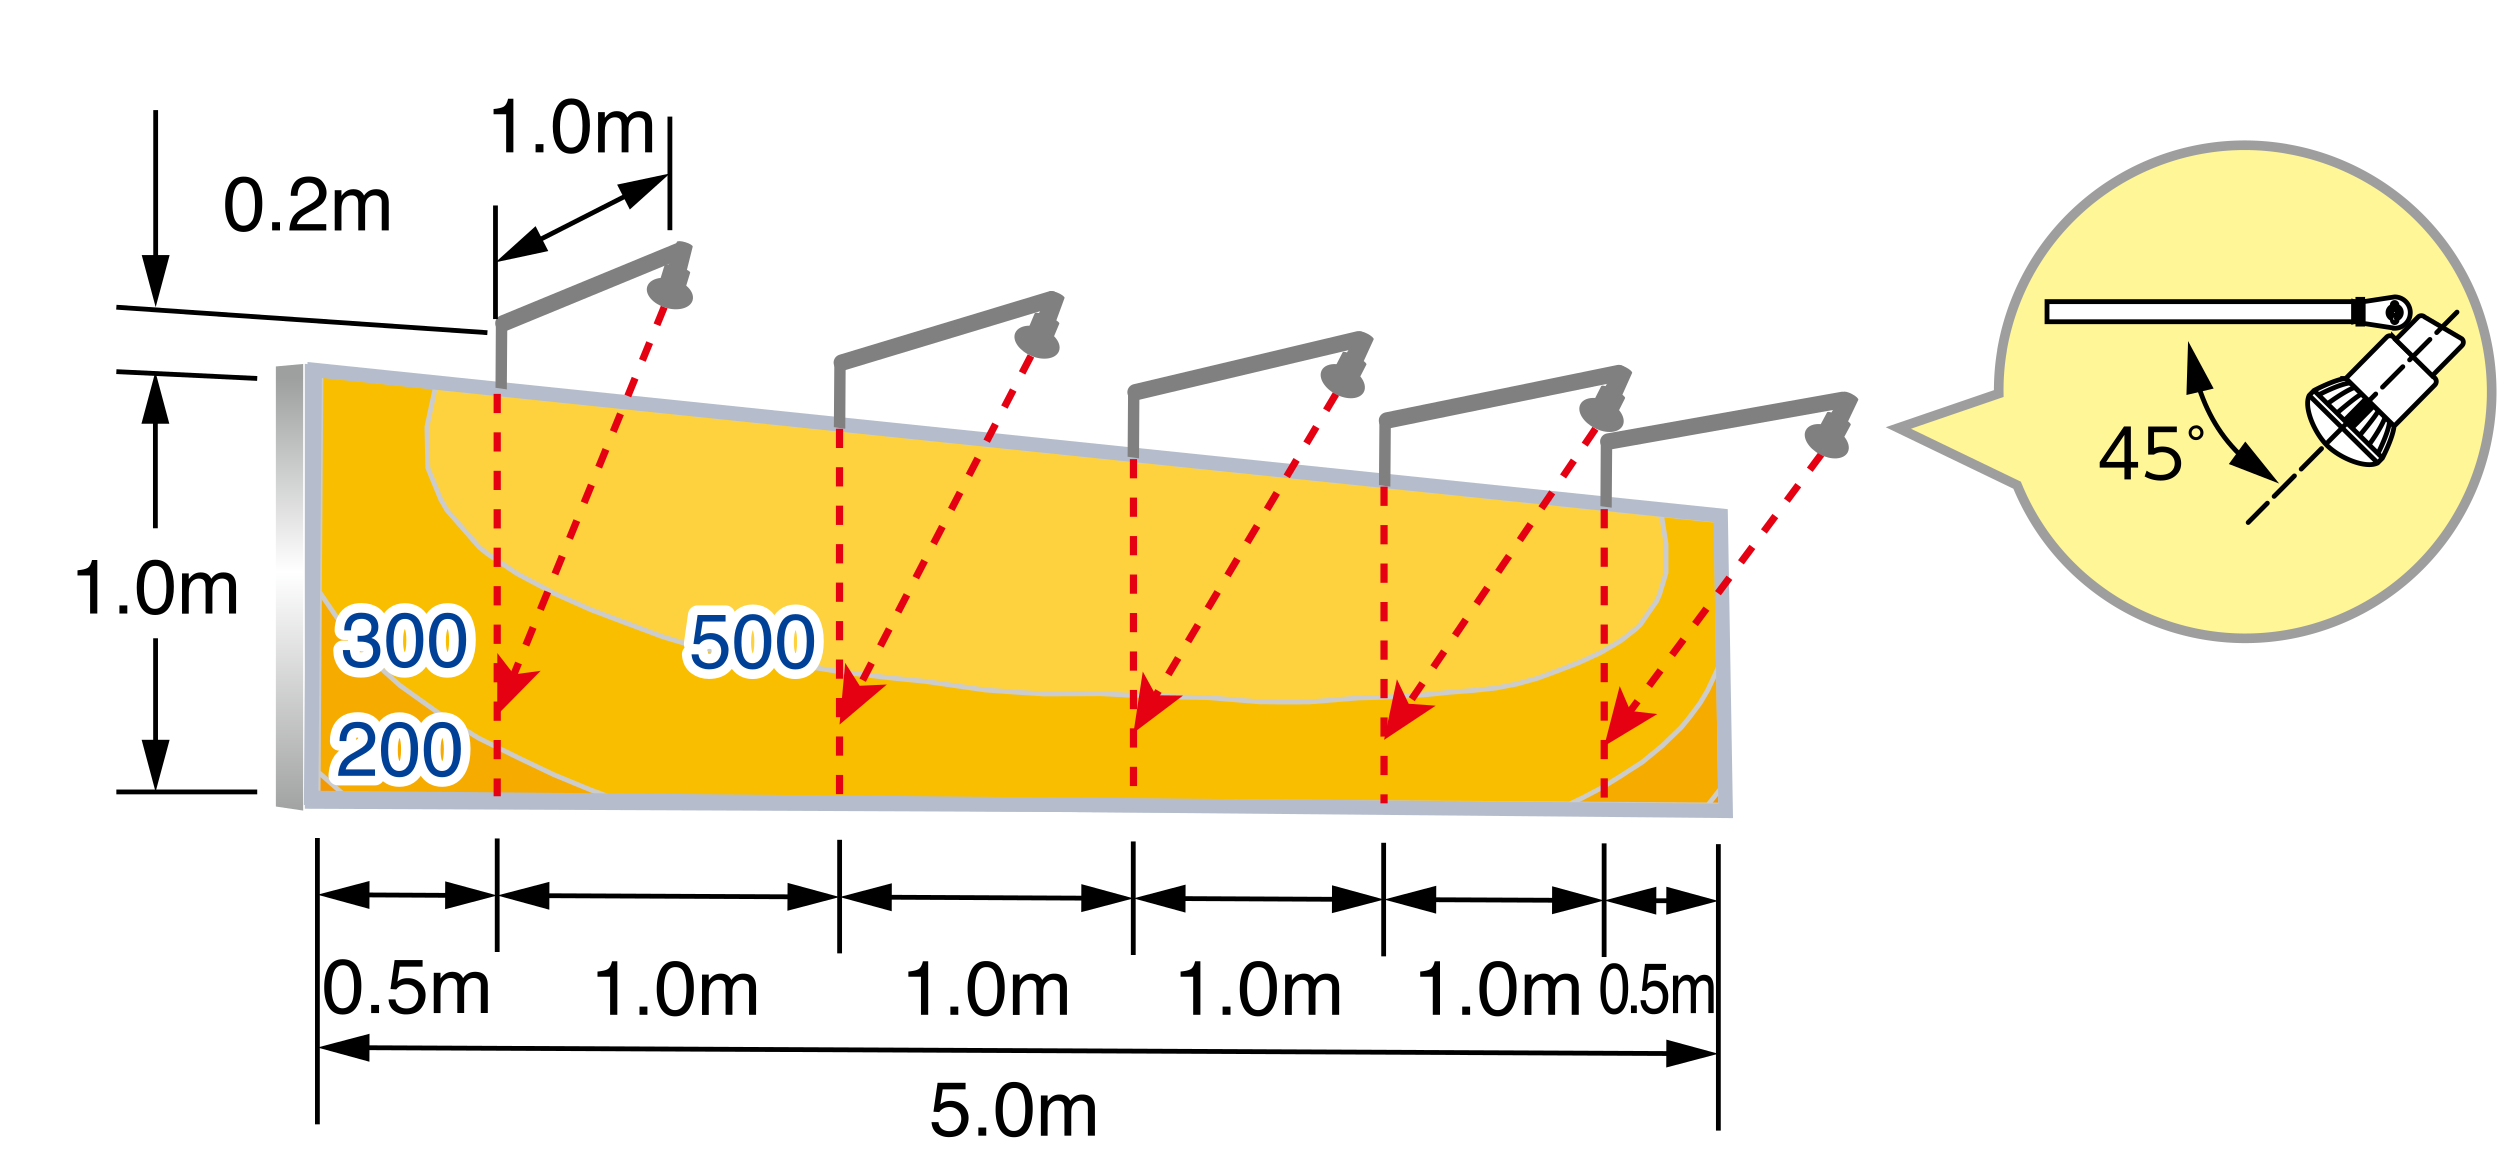 <svg xmlns="http://www.w3.org/2000/svg" id="a" viewBox="0 0 260 120"><defs><linearGradient id="b" x1="-164.58" x2="-164.13" y1="508.65" y2="508.65" gradientTransform="matrix(0 -102.37 -102.37 0 52099.12 -16763.1)" gradientUnits="userSpaceOnUse"><stop offset="0" stop-color="#9e9f9f"/><stop offset=".56" stop-color="#fff"/><stop offset="1" stop-color="#9e9f9f"/></linearGradient><style>.h{stroke-miterlimit:10}.h,.j,.l{stroke-width:.5px}.m{fill:gray}.n{fill:#004097}.o{fill:gray}.h,.j,.p,.q{fill:none}.h,.j,.l{stroke:#000}.r{stroke:#fff;stroke-width:2px}.l,.r{fill:#fff}.r{stroke-linejoin:round}.q,.r{stroke-linecap:round}.p{stroke:#e50012;stroke-dasharray:2 2;stroke-width:.75px}.v{fill:#e50012}.q{stroke:gray;stroke-width:1.71px}</style></defs><path d="M0 0h260v120H0z" style="fill:#fff"/><path d="M16.19 11.45v16.07" class="h"/><path d="m14.74 26.53 1.45 5.42 1.45-5.42h-2.9z"/><path d="m12.1 38.65 14.65.71M12.1 31.95l38.59 2.65M12.1 82.36h14.65M33.01 87.15v29.78M51.71 87.2v11.81M178.71 87.79v29.79M37.44 108.96l136.84.61" class="h"/><path d="m38.42 110.42-5.41-1.48 5.42-1.43-.01 2.91zM173.29 111.02l5.42-1.43-5.41-1.47-.01 2.9z"/><path d="m171.26 93.67 3.02.01" class="h"/><path d="m172.25 95.12-5.42-1.47 5.43-1.43-.01 2.9zM173.29 95.13l5.42-1.43-5.41-1.48-.01 2.91z"/><path d="m122.31 93.45 17.2.08" class="h"/><path d="m123.29 94.91-5.41-1.48L123.3 92l-.01 2.91zM138.52 94.97l5.42-1.42-5.41-1.48-.01 2.9z"/><path d="m37.44 93.07 9.85.05" class="h"/><path d="m38.42 94.53-5.41-1.48 5.42-1.43-.01 2.91zM46.29 94.56l5.42-1.43-5.41-1.47-.01 2.9z"/><path d="m56.14 93.15 26.75.12" class="h"/><path d="m57.13 94.61-5.42-1.48 5.43-1.42-.01 2.9zM81.89 94.72l5.43-1.43-5.41-1.47-.02 2.9z"/><path d="m91.75 93.31 21.7.1" class="h"/><path d="m92.74 94.77-5.42-1.48 5.43-1.43-.01 2.91zM112.45 94.86l5.43-1.43-5.42-1.48-.01 2.91z"/><path d="m148.37 93.57 14.03.06" class="h"/><path d="m149.36 95.02-5.42-1.47 5.43-1.43-.01 2.9zM161.41 95.08l5.42-1.43-5.41-1.48-.01 2.91zM97.6 116.69c.05.4.23.68.56.83.17.08.36.12.58.12.42 0 .73-.13.93-.4s.3-.56.3-.88c0-.39-.12-.69-.36-.91s-.52-.32-.86-.32c-.24 0-.45.05-.62.14s-.32.22-.44.39l-.61-.04.43-3.01h2.91v.68h-2.38l-.24 1.55c.13-.1.25-.17.37-.22.21-.09.45-.13.72-.13.51 0 .95.17 1.3.5s.54.75.54 1.26-.16 1-.49 1.4-.85.61-1.56.61c-.46 0-.86-.13-1.21-.38s-.55-.65-.59-1.18h.73ZM101.75 117.26h.82v.85h-.82v-.85ZM107.02 113.42c.25.46.38 1.09.38 1.89s-.11 1.39-.34 1.89c-.33.71-.86 1.07-1.61 1.07-.67 0-1.17-.29-1.5-.88-.27-.49-.41-1.14-.41-1.96 0-.64.08-1.18.25-1.64.31-.85.86-1.27 1.67-1.27.72 0 1.25.3 1.57.89Zm-.71 3.72c.22-.32.32-.92.32-1.8 0-.64-.08-1.16-.23-1.57-.16-.41-.46-.62-.91-.62-.41 0-.72.19-.91.58s-.29.96-.29 1.72c0 .57.06 1.03.18 1.38.19.53.51.79.96.79.37 0 .66-.16.87-.48ZM108.25 113.93h.7v.59c.17-.21.32-.36.45-.45.23-.16.49-.24.79-.24.33 0 .6.08.8.25.11.09.22.23.31.41.16-.22.34-.39.55-.5s.45-.16.71-.16c.56 0 .95.2 1.15.61.11.22.16.51.16.88v2.79h-.73v-2.91c0-.28-.07-.47-.21-.57s-.31-.16-.51-.16c-.28 0-.51.09-.71.28s-.3.49-.3.93v2.43h-.71v-2.73c0-.28-.03-.49-.1-.62-.11-.2-.31-.29-.6-.29-.27 0-.51.1-.72.31s-.33.58-.33 1.12v2.22h-.7v-4.18ZM37.2 100.66c.25.46.38 1.09.38 1.89s-.11 1.39-.34 1.89c-.33.71-.86 1.07-1.61 1.07-.67 0-1.17-.29-1.5-.88-.27-.49-.41-1.14-.41-1.96 0-.64.08-1.18.25-1.64.31-.85.86-1.27 1.67-1.27.72 0 1.25.3 1.57.89Zm-.7 3.72c.22-.32.32-.92.32-1.8 0-.64-.08-1.16-.23-1.57-.16-.41-.46-.62-.91-.62-.41 0-.72.19-.91.58s-.29.96-.29 1.72c0 .57.06 1.03.18 1.38.19.53.51.79.96.79.37 0 .66-.16.87-.48ZM38.6 104.51h.82v.85h-.82v-.85ZM41.13 103.93c.05.4.23.68.56.83.17.08.36.12.58.12.42 0 .73-.13.93-.4s.3-.56.3-.88c0-.39-.12-.69-.36-.91s-.52-.32-.86-.32c-.24 0-.45.05-.62.14s-.32.22-.44.39l-.61-.04.43-3.01h2.91v.68h-2.38l-.24 1.55c.13-.1.25-.17.37-.22.21-.09.45-.13.72-.13.51 0 .95.17 1.3.5s.54.75.54 1.26-.16 1-.49 1.4-.85.61-1.56.61c-.46 0-.86-.13-1.21-.38s-.55-.65-.59-1.18h.73ZM45.11 101.17h.7v.59c.17-.21.32-.36.45-.45.23-.16.49-.24.79-.24.33 0 .6.08.8.25.11.09.22.23.31.41.16-.22.34-.39.55-.5s.45-.16.71-.16c.56 0 .95.2 1.15.61.11.22.16.51.16.88v2.79H50v-2.91c0-.28-.07-.47-.21-.57s-.31-.16-.51-.16c-.28 0-.51.09-.71.28s-.3.49-.3.93v2.43h-.71v-2.73c0-.28-.03-.49-.1-.62-.11-.2-.31-.29-.6-.29-.27 0-.51.1-.72.31s-.33.58-.33 1.12v2.22h-.7v-4.18ZM169.05 100.99c.19.43.28 1.02.28 1.76 0 .71-.08 1.29-.25 1.75-.25.66-.65 1-1.21 1-.5 0-.88-.27-1.12-.81-.21-.45-.31-1.06-.31-1.82 0-.59.06-1.1.18-1.52.23-.79.65-1.18 1.25-1.18.54 0 .94.28 1.18.83Zm-.53 3.46c.16-.3.24-.86.24-1.68 0-.59-.06-1.08-.18-1.46-.12-.38-.35-.57-.68-.57-.31 0-.54.18-.68.54s-.22.9-.22 1.6c0 .53.05.96.14 1.28.14.49.38.74.72.74.27 0 .49-.15.65-.45ZM169.62 104.57h.61v.79h-.61v-.79ZM171.16 104.03c.04.37.17.63.42.77.12.07.27.11.43.11.31 0 .54-.12.69-.37s.23-.52.23-.82c0-.36-.09-.64-.27-.84s-.39-.3-.64-.3c-.18 0-.34.04-.47.13s-.24.21-.33.36l-.46-.03.32-2.8h2.18v.63h-1.78l-.18 1.45c.1-.09.19-.16.28-.21.16-.08.34-.12.54-.12.38 0 .71.15.98.46s.4.7.4 1.17-.12.92-.37 1.3-.64.56-1.17.56c-.34 0-.64-.12-.91-.36-.26-.24-.41-.61-.44-1.1h.55ZM174.02 101.47h.52v.55c.12-.19.24-.33.34-.42.17-.15.37-.22.59-.22.25 0 .45.08.6.23.09.09.16.22.23.38.12-.21.25-.36.41-.46s.34-.15.53-.15c.42 0 .71.19.86.57.08.2.12.48.12.82v2.59h-.55v-2.7c0-.26-.05-.44-.16-.53-.1-.1-.23-.14-.38-.14-.21 0-.38.09-.53.26s-.22.46-.22.86v2.26h-.54v-2.54c0-.26-.03-.46-.08-.58-.08-.18-.23-.27-.45-.27-.2 0-.38.1-.54.29s-.25.54-.25 1.04v2.06h-.53v-3.89ZM62.14 101.58v-.54c.51-.05.86-.13 1.06-.25s.35-.39.45-.82h.55v5.57h-.75v-3.96h-1.32ZM66.51 104.69h.82v.85h-.82v-.85ZM71.78 100.85c.25.46.38 1.09.38 1.89s-.11 1.39-.34 1.89c-.33.71-.86 1.07-1.61 1.07-.67 0-1.17-.29-1.5-.88-.27-.49-.41-1.14-.41-1.96 0-.64.08-1.18.25-1.64.31-.85.86-1.27 1.67-1.27.72 0 1.25.3 1.57.89Zm-.71 3.72c.22-.32.32-.92.32-1.8 0-.64-.08-1.16-.23-1.57-.16-.41-.46-.62-.91-.62-.41 0-.72.19-.91.58s-.29.96-.29 1.72c0 .57.06 1.03.18 1.38.19.53.51.79.96.79.37 0 .66-.16.87-.48ZM73.01 101.36h.7v.59c.17-.21.32-.36.45-.45.23-.16.49-.24.79-.24.33 0 .6.08.8.25.11.09.22.23.31.41.16-.22.34-.39.55-.5s.45-.16.71-.16c.56 0 .95.2 1.15.61.11.22.16.51.16.88v2.79h-.73v-2.91c0-.28-.07-.47-.21-.57s-.31-.16-.51-.16c-.28 0-.51.09-.71.28s-.3.49-.3.93v2.43h-.71v-2.73c0-.28-.03-.49-.1-.62-.11-.2-.31-.29-.6-.29-.27 0-.51.1-.72.31s-.33.58-.33 1.12v2.22h-.7v-4.18ZM94.47 101.58v-.54c.51-.05.86-.13 1.06-.25s.35-.39.45-.82h.55v5.57h-.75v-3.96h-1.32ZM98.84 104.69h.82v.85h-.82v-.85ZM104.11 100.85c.25.46.38 1.09.38 1.89s-.11 1.39-.34 1.89c-.33.71-.86 1.07-1.61 1.07-.67 0-1.17-.29-1.5-.88-.27-.49-.41-1.14-.41-1.96 0-.64.08-1.18.25-1.64.31-.85.86-1.27 1.67-1.27.72 0 1.25.3 1.57.89Zm-.7 3.72c.22-.32.32-.92.32-1.8 0-.64-.08-1.16-.23-1.57-.16-.41-.46-.62-.91-.62-.41 0-.72.19-.91.58s-.29.96-.29 1.72c0 .57.06 1.03.18 1.38.19.53.51.79.96.79.37 0 .66-.16.87-.48ZM105.34 101.36h.7v.59c.17-.21.32-.36.45-.45.23-.16.49-.24.79-.24.33 0 .6.08.8.25.11.09.22.23.31.41.16-.22.34-.39.55-.5s.45-.16.71-.16c.56 0 .95.2 1.15.61.11.22.16.51.16.88v2.79h-.73v-2.91c0-.28-.07-.47-.21-.57s-.31-.16-.51-.16c-.28 0-.51.09-.71.28s-.3.49-.3.93v2.43h-.71v-2.73c0-.28-.03-.49-.1-.62-.11-.2-.31-.29-.6-.29-.27 0-.51.1-.72.31s-.33.58-.33 1.12v2.22h-.7v-4.18ZM122.78 101.58v-.54c.51-.05.86-.13 1.06-.25s.35-.39.45-.82h.55v5.57h-.75v-3.96h-1.32ZM127.15 104.69h.82v.85h-.82v-.85ZM132.42 100.85c.25.46.38 1.09.38 1.89s-.11 1.39-.34 1.89c-.33.71-.86 1.07-1.61 1.07-.67 0-1.17-.29-1.5-.88-.27-.49-.41-1.14-.41-1.96 0-.64.08-1.18.25-1.64.31-.85.86-1.27 1.67-1.27.72 0 1.25.3 1.57.89Zm-.7 3.72c.22-.32.32-.92.32-1.8 0-.64-.08-1.16-.23-1.57s-.46-.62-.91-.62c-.41 0-.72.19-.91.58s-.29.96-.29 1.72c0 .57.06 1.03.18 1.38.19.53.51.79.96.79.37 0 .66-.16.87-.48ZM133.65 101.36h.7v.59c.17-.21.32-.36.45-.45.23-.16.5-.24.79-.24.33 0 .6.08.8.25.12.09.22.23.31.41.16-.22.34-.39.55-.5s.45-.16.71-.16c.56 0 .95.2 1.15.61.11.22.16.51.16.88v2.79h-.73v-2.91c0-.28-.07-.47-.21-.57a.86.86 0 0 0-.51-.16c-.28 0-.51.09-.71.28s-.3.49-.3.93v2.43h-.71v-2.73c0-.28-.03-.49-.1-.62-.11-.2-.31-.29-.6-.29-.27 0-.51.1-.72.31-.22.21-.33.58-.33 1.12v2.22h-.7v-4.18ZM147.7 101.58v-.54c.51-.05.86-.13 1.06-.25.2-.12.35-.39.45-.82h.55v5.57h-.75v-3.96h-1.32ZM152.07 104.69h.82v.85h-.82v-.85ZM157.34 100.85c.25.46.38 1.09.38 1.89s-.11 1.39-.34 1.89c-.33.71-.86 1.07-1.61 1.07-.67 0-1.17-.29-1.5-.88-.27-.49-.41-1.14-.41-1.96 0-.64.08-1.18.25-1.64.31-.85.86-1.27 1.67-1.27.72 0 1.25.3 1.57.89Zm-.7 3.72c.22-.32.32-.92.32-1.8 0-.64-.08-1.16-.23-1.57s-.46-.62-.91-.62c-.41 0-.72.19-.91.58-.19.39-.29.96-.29 1.72 0 .57.06 1.03.18 1.38.19.53.51.79.96.79.37 0 .66-.16.87-.48ZM158.57 101.36h.7v.59c.17-.21.32-.36.45-.45.23-.16.5-.24.79-.24.33 0 .6.08.8.25.12.09.22.23.31.41.16-.22.34-.39.55-.5s.45-.16.71-.16c.56 0 .95.2 1.15.61.11.22.16.51.16.88v2.79h-.73v-2.91c0-.28-.07-.47-.21-.57a.86.86 0 0 0-.51-.16c-.28 0-.51.09-.71.28s-.3.49-.3.93v2.43h-.71v-2.73c0-.28-.03-.49-.1-.62-.11-.2-.31-.29-.6-.29-.27 0-.51.1-.72.31-.22.21-.33.58-.33 1.12v2.22h-.7v-4.18ZM26.9 19.27c.25.46.38 1.09.38 1.89s-.11 1.39-.34 1.89c-.33.71-.86 1.07-1.61 1.07-.67 0-1.17-.29-1.5-.88-.27-.49-.41-1.14-.41-1.96 0-.64.08-1.18.25-1.64.31-.85.86-1.27 1.67-1.27.72 0 1.25.3 1.57.89Zm-.7 3.72c.22-.32.32-.92.32-1.8 0-.64-.08-1.16-.23-1.57-.16-.41-.46-.62-.91-.62-.41 0-.72.19-.91.58s-.29.96-.29 1.72c0 .57.06 1.03.18 1.38.19.53.51.79.96.79.37 0 .66-.16.87-.48ZM28.3 23.11h.82v.85h-.82v-.85ZM30.39 22.71c.17-.36.51-.68 1.01-.97l.75-.43c.34-.2.57-.36.71-.5.21-.22.32-.46.32-.74 0-.33-.1-.58-.29-.78-.2-.19-.46-.29-.78-.29-.48 0-.81.18-1 .55-.1.2-.15.47-.16.81h-.71c0-.49.1-.88.27-1.19.3-.54.84-.81 1.61-.81.64 0 1.11.17 1.4.52s.44.73.44 1.16c0 .45-.16.83-.47 1.15-.18.18-.51.41-.98.67l-.54.3c-.26.14-.46.27-.6.4-.26.23-.42.48-.49.75h3.05v.66h-3.84c.03-.48.13-.9.3-1.26ZM34.81 19.78h.7v.59c.17-.21.32-.36.45-.45.23-.16.49-.24.79-.24.33 0 .6.08.8.25.11.09.22.23.31.41.16-.22.34-.39.55-.5s.45-.16.71-.16c.56 0 .95.2 1.15.61.11.22.16.51.16.88v2.79h-.73v-2.91c0-.28-.07-.47-.21-.57s-.31-.16-.51-.16c-.28 0-.51.09-.71.28s-.3.49-.3.93v2.43h-.71v-2.73c0-.28-.03-.49-.1-.62-.11-.2-.31-.29-.6-.29-.27 0-.51.1-.72.31s-.33.58-.33 1.12v2.22h-.7v-4.18Z"/><path d="M16.18 66.38v11.56" class="h"/><path d="m14.73 76.94 1.45 5.42 1.46-5.42h-2.91z"/><path d="M16.16 43.08v11.86" class="h"/><path d="m14.71 44.07 1.45-5.42 1.45 5.42h-2.9zM8.06 59.85v-.54c.51-.05.86-.13 1.06-.25s.35-.39.45-.82h.55v5.57h-.75v-3.96H8.05ZM12.42 62.96h.82v.85h-.82v-.85ZM17.7 59.11c.25.46.38 1.09.38 1.89s-.11 1.39-.34 1.89c-.33.71-.86 1.07-1.61 1.07-.67 0-1.17-.29-1.5-.88-.27-.49-.41-1.14-.41-1.96 0-.64.08-1.18.25-1.64.31-.85.86-1.27 1.67-1.27.72 0 1.25.3 1.57.89Zm-.71 3.73c.22-.32.32-.92.32-1.8 0-.64-.08-1.16-.23-1.57-.16-.41-.46-.62-.91-.62-.41 0-.72.19-.91.58s-.29.96-.29 1.72c0 .57.06 1.03.18 1.38.19.53.51.79.96.79.37 0 .66-.16.87-.48ZM18.93 59.63h.7v.59c.17-.21.32-.36.45-.45.23-.16.49-.24.79-.24.33 0 .6.08.8.25.11.09.22.23.31.41.16-.22.34-.39.55-.5s.45-.16.71-.16c.56 0 .95.2 1.15.61.11.22.16.51.16.88v2.79h-.73V60.9c0-.28-.07-.47-.21-.57s-.31-.16-.51-.16c-.28 0-.51.09-.71.28s-.3.49-.3.93v2.43h-.71v-2.73c0-.28-.03-.49-.1-.62-.11-.2-.31-.29-.6-.29-.27 0-.51.1-.72.31s-.33.58-.33 1.12v2.22h-.7v-4.18Z"/><path d="M87.32 87.34v11.81M117.86 87.51v11.81M143.9 87.65v11.81M166.83 87.71v11.82" class="h"/><path d="M31.71 37.84 179.46 53.1l.52 31.66-148.28-.65V37.83Z" style="fill:#b5bdcc"/><path d="M28.69 83.88V38.11l2.84-.26V84.3l-2.84-.42z" style="fill:url(#b)"/><path d="m33.38 39-.3 43.77 145.87.95-.45-29.6L33.38 39z" style="fill:#f39800;stroke:#ccc;stroke-width:.5px;stroke-miterlimit:10"/><path d="m33.38 39-.28 41.29 2.82 2.5 141.71.92 1.29-1.66-.42-27.93L33.38 39z" style="fill:#f6ab00;stroke:#ccc;stroke-width:.5px;stroke-miterlimit:10"/><path d="m33.38 39-.16 22.55 2.54 3.75 1.69 2.07 2.52 2.46 1.65 1.48 4.12 2.94.06.05 3.96 2.46 3.93 1.94.03.02 3.88 1.85 3.82 1.58 2.19.82 99.65.64 1.24-.59 2.14-1.13 2.09-1.29.02-.02 2.05-1.32 2-1.64.04-.03 1.99-1.92.8-.97 1.18-1.58.79-1.33 1.12-2.41-.22-15.26L33.38 39z" style="fill:#fabe00;stroke:#ccc;stroke-width:.5px;stroke-miterlimit:10"/><path d="m44.49 48.65 1.36 3.31.64 1.11 3.35 3.83.83.68 3.12 2.09 3.88 2.06 1.13.5 2.67 1.19 3.76 1.42 3.68 1.38 2.37.71 1.24.38 3.56.83 3.51.57 3.43.47 3.38.53 3.31.45 3.27.38 3.22.32 6.27.9 3.06.22 3.02.19 2.96-.01 2.91-.02 2.86.15 2.82.08 2.79.13 2.74.05 2.7.22 2.65.22 2.63.02 2.57-.01 5.04-.41 2.46-.07 2.44-.13 2.39-.16 2.35-.24 2.33-.18 2.3-.24 2.25-.43.78-.22 1.44-.4 2.2-.82 2.14-.83 1.52-.7.63-.29 2.09-1.23 1.63-1.28.43-.42 1.7-2.45.31-.73.66-2.21v-2.99l-.48-3.05-127.5-13.28-.89 4.15.09 4.26z" style="stroke:#ccc;stroke-width:.5px;stroke-miterlimit:10;fill:#fdd23e"/><path d="m32.73 38.48 146.22 15.15.52 30.7-147.11-1.35.37-44.49Z" style="fill:none;stroke:#b5bdcc;stroke-width:1.5px;stroke-miterlimit:10"/><path d="M51.71 40.96v41.85M87.31 44.59v38.44M117.88 47.75v35.28M143.94 50.61v32.94M166.84 52.95v30.6M69.08 31.93 53.32 70.44" class="p"/><path d="m51.71 74.36.01-6.45 1.72 2.23 2.79-.38-4.52 4.6z" class="v"/><path d="M107.22 37.01 89.27 71.6" class="p"/><path d="m87.31 75.36.59-6.42 1.51 2.38 2.82-.13-4.92 4.17z" class="v"/><path d="m138.95 40.96-18.9 31.62" class="p"/><path d="m117.88 76.22.97-6.38 1.36 2.47 2.82.03-5.15 3.88z" class="v"/><path d="m165.93 44.59-19.61 28.86" class="p"/><path d="m143.94 76.95 1.34-6.31 1.22 2.55 2.81.2-5.37 3.56z" class="v"/><path d="m189.41 47.25-20.04 26.94" class="p"/><path d="m166.84 77.59 1.61-6.24 1.11 2.59 2.8.32-5.52 3.33z" class="v"/><path d="m52.76 33.56-.05 6.94-.59-.09-.59-.08.04-6.95 1.19.18z" class="o"/><path d="m52.36 33.62 18.34-7.56" class="q"/><path d="m71.37 29.7.41-1.34c.02-.07-.11-.18-.34-.3l.6-2.4c.04-.12-.3-.33-.76-.47-.45-.14-.85-.15-.89-.03l-.83 2.33c-.25-.02-.42 0-.44.07l-.41 1.34c-.7.08-1.25.4-1.4.91-.25.82.61 1.8 1.91 2.19 1.3.4 2.56.06 2.81-.76.15-.51-.12-1.08-.66-1.53" class="m"/><path d="m87.95 37.65-.04 6.94-.6-.08-.59-.09.05-6.95 1.18.18z" class="o"/><path d="m87.55 37.71 21.79-6.59" class="q"/><path d="m109.63 34.95.54-1.29c.03-.07-.09-.19-.31-.34l.85-2.32c.05-.12-.26-.36-.7-.55-.44-.18-.83-.24-.88-.12l-1.07 2.23c-.25-.05-.42-.05-.45.02l-.54 1.29c-.71 0-1.28.27-1.49.76-.33.79.42 1.85 1.67 2.38 1.25.53 2.54.32 2.87-.46.21-.49 0-1.08-.5-1.59" class="m"/><path d="m118.5 40.73-.04 6.94-.59-.09-.6-.08.05-6.95 1.18.18z" class="o"/><path d="m118.1 40.79 23.18-5.5" class="q"/><path d="m141.47 39.15.64-1.24c.03-.06-.08-.2-.28-.36l1.03-2.25c.06-.11-.23-.38-.66-.6-.42-.22-.81-.3-.87-.19l-1.24 2.14c-.25-.07-.41-.08-.45-.02l-.64 1.24c-.7-.05-1.3.17-1.54.64-.39.76.27 1.88 1.48 2.5 1.21.63 2.5.52 2.9-.24.24-.47.08-1.08-.37-1.63" class="m"/><path d="m144.65 43.68-.05 6.93-.59-.08-.6-.08.05-6.95 1.19.18z" class="o"/><path d="m144.25 43.73 24.1-4.93" class="q"/><path d="m168.38 42.66.63-1.25c.03-.06-.08-.2-.28-.36l1.01-2.26c.06-.11-.24-.38-.66-.6-.42-.21-.81-.3-.87-.18l-1.23 2.15c-.25-.07-.41-.08-.45-.01l-.63 1.24c-.7-.05-1.3.18-1.54.65-.39.76.28 1.87 1.5 2.49 1.21.62 2.51.5 2.9-.26.24-.47.07-1.08-.38-1.62" class="m"/><path d="m167.67 45.87-.05 6.93-.59-.08-.59-.08.04-6.95 1.19.18z" class="o"/><path d="m167.27 45.92 24.37-4.33" class="q"/><path d="m191.82 45.41.66-1.23c.03-.06-.08-.2-.28-.36l1.06-2.23c.06-.11-.23-.39-.65-.61-.42-.22-.81-.31-.87-.2l-1.27 2.12c-.24-.07-.41-.09-.45-.02l-.66 1.23c-.7-.06-1.3.15-1.55.62-.4.75.25 1.88 1.45 2.52 1.2.64 2.5.55 2.9-.2.25-.47.09-1.08-.35-1.63" class="m"/><path d="M72.64 68.04c.05.4.23.68.56.83.17.08.36.12.58.12.42 0 .73-.13.93-.4s.3-.56.3-.88c0-.39-.12-.69-.36-.91s-.52-.32-.86-.32c-.24 0-.45.05-.62.14s-.32.22-.44.39l-.61-.04.43-3.01h2.91v.68h-2.38l-.24 1.55c.13-.1.25-.17.37-.22.21-.09.45-.13.72-.13.51 0 .95.17 1.3.5s.54.75.54 1.26-.16 1-.49 1.4-.85.61-1.56.61c-.46 0-.86-.13-1.21-.38s-.55-.65-.59-1.18h.73ZM79.84 64.77c.25.46.38 1.09.38 1.89s-.11 1.39-.34 1.89c-.33.71-.86 1.07-1.61 1.07-.67 0-1.17-.29-1.5-.88-.27-.49-.41-1.14-.41-1.96 0-.64.08-1.18.25-1.64.31-.85.86-1.27 1.67-1.27.72 0 1.25.3 1.57.89Zm-.71 3.72c.22-.32.32-.92.32-1.8 0-.64-.08-1.16-.23-1.57-.16-.41-.46-.62-.91-.62-.41 0-.72.19-.91.58s-.29.96-.29 1.72c0 .57.06 1.03.18 1.38.19.53.51.79.96.79.37 0 .66-.16.87-.48ZM84.29 64.77c.25.46.38 1.09.38 1.89s-.11 1.39-.34 1.89c-.33.71-.86 1.07-1.61 1.07-.67 0-1.17-.29-1.5-.88-.27-.49-.41-1.14-.41-1.96 0-.64.08-1.18.25-1.64.31-.85.86-1.27 1.67-1.27.72 0 1.25.3 1.57.89Zm-.71 3.72c.22-.32.32-.92.32-1.8 0-.64-.08-1.16-.23-1.57-.16-.41-.46-.62-.91-.62-.41 0-.72.19-.91.58s-.29.96-.29 1.72c0 .57.06 1.03.18 1.38.19.53.51.79.96.79.37 0 .66-.16.87-.48ZM36.11 68.94c-.3-.36-.45-.81-.45-1.33h.73c.03.36.1.62.2.79.18.29.51.44.99.44.37 0 .67-.1.89-.3s.34-.45.34-.77c0-.39-.12-.66-.35-.81s-.56-.23-.98-.23H37.19v-.62c.07 0 .13.01.18.02s.1 0 .16 0c.26 0 .48-.04.65-.12.3-.15.45-.41.45-.78 0-.28-.1-.49-.3-.64s-.43-.23-.69-.23c-.47 0-.79.16-.97.47-.1.17-.15.42-.17.73h-.7c0-.42.08-.77.25-1.06.29-.52.79-.78 1.51-.78.57 0 1.01.13 1.32.38s.47.62.47 1.1c0 .34-.09.62-.28.84-.11.13-.26.24-.45.31.29.08.52.24.69.47s.25.51.25.85c0 .53-.18.97-.53 1.3s-.85.5-1.5.5-1.14-.18-1.44-.54ZM43.65 64.63c.25.46.38 1.09.38 1.89s-.11 1.39-.34 1.89c-.33.71-.86 1.07-1.61 1.07-.67 0-1.17-.29-1.5-.88-.27-.49-.41-1.14-.41-1.96 0-.64.08-1.18.25-1.64.31-.85.86-1.27 1.67-1.27.72 0 1.25.3 1.57.89Zm-.71 3.73c.22-.32.32-.92.32-1.8 0-.64-.08-1.16-.23-1.57-.16-.41-.46-.62-.91-.62-.41 0-.72.19-.91.58s-.29.96-.29 1.72c0 .57.06 1.03.18 1.38.19.53.51.79.96.79.37 0 .66-.16.87-.48ZM48.1 64.63c.25.46.38 1.09.38 1.89s-.11 1.39-.34 1.89c-.33.71-.86 1.07-1.61 1.07-.67 0-1.17-.29-1.5-.88-.27-.49-.41-1.14-.41-1.96 0-.64.08-1.18.25-1.64.31-.85.86-1.27 1.67-1.27.72 0 1.25.3 1.57.89Zm-.71 3.73c.22-.32.32-.92.32-1.8 0-.64-.08-1.16-.23-1.57-.16-.41-.46-.62-.91-.62-.41 0-.72.19-.91.58s-.29.96-.29 1.72c0 .57.06 1.03.18 1.38.19.53.51.79.96.79.37 0 .66-.16.87-.48ZM35.46 79.42c.17-.36.51-.68 1.01-.97l.75-.43c.34-.2.57-.36.71-.5.21-.22.32-.46.32-.74 0-.33-.1-.58-.29-.78-.2-.19-.46-.29-.78-.29-.48 0-.81.18-1 .55-.1.2-.15.47-.16.81h-.71c0-.49.1-.88.27-1.19.3-.54.84-.81 1.61-.81.64 0 1.11.17 1.4.52s.44.73.44 1.16c0 .45-.16.83-.47 1.15-.18.18-.51.41-.98.67l-.54.3c-.26.14-.46.27-.6.4-.26.23-.42.48-.49.75H39v.66h-3.84c.03-.48.13-.9.3-1.26ZM43.1 75.98c.25.46.38 1.09.38 1.89s-.11 1.39-.34 1.89c-.33.71-.86 1.07-1.61 1.07-.67 0-1.17-.29-1.5-.88-.27-.49-.41-1.14-.41-1.96 0-.64.08-1.18.25-1.64.31-.85.86-1.27 1.67-1.27.72 0 1.25.3 1.57.89Zm-.71 3.72c.22-.32.32-.92.32-1.8 0-.64-.08-1.16-.23-1.57-.16-.41-.46-.62-.91-.62-.41 0-.72.19-.91.58s-.29.96-.29 1.72c0 .57.06 1.03.18 1.38.19.53.51.79.96.79.37 0 .66-.16.87-.48ZM47.55 75.98c.25.46.38 1.09.38 1.89s-.11 1.39-.34 1.89c-.33.71-.86 1.07-1.61 1.07-.67 0-1.17-.29-1.5-.88-.27-.49-.41-1.14-.41-1.96 0-.64.08-1.18.25-1.64.31-.85.86-1.27 1.67-1.27.72 0 1.25.3 1.57.89Zm-.71 3.72c.22-.32.32-.92.32-1.8 0-.64-.08-1.16-.23-1.57-.16-.41-.46-.62-.91-.62-.41 0-.72.19-.91.58s-.29.96-.29 1.72c0 .57.06 1.03.18 1.38.19.53.51.79.96.79.37 0 .66-.16.87-.48Z" class="r"/><path d="M72.64 68.04c.05.4.23.68.56.83.17.08.36.12.58.12.42 0 .73-.13.93-.4s.3-.56.3-.88c0-.39-.12-.69-.36-.91s-.52-.32-.86-.32c-.24 0-.45.05-.62.14s-.32.22-.44.39l-.61-.04.43-3.01h2.91v.68h-2.38l-.24 1.55c.13-.1.25-.17.37-.22.21-.09.45-.13.72-.13.51 0 .95.17 1.3.5s.54.75.54 1.26-.16 1-.49 1.4-.85.61-1.56.61c-.46 0-.86-.13-1.21-.38s-.55-.65-.59-1.18h.73ZM79.84 64.77c.25.46.38 1.09.38 1.89s-.11 1.39-.34 1.89c-.33.71-.86 1.07-1.61 1.07-.67 0-1.17-.29-1.5-.88-.27-.49-.41-1.14-.41-1.96 0-.64.08-1.18.25-1.64.31-.85.86-1.27 1.67-1.27.72 0 1.25.3 1.57.89Zm-.71 3.72c.22-.32.32-.92.32-1.8 0-.64-.08-1.16-.23-1.57-.16-.41-.46-.62-.91-.62-.41 0-.72.19-.91.58s-.29.96-.29 1.72c0 .57.06 1.03.18 1.38.19.53.51.79.96.79.37 0 .66-.16.87-.48ZM84.29 64.77c.25.46.38 1.09.38 1.89s-.11 1.39-.34 1.89c-.33.71-.86 1.07-1.61 1.07-.67 0-1.17-.29-1.5-.88-.27-.49-.41-1.14-.41-1.96 0-.64.08-1.18.25-1.64.31-.85.86-1.27 1.67-1.27.72 0 1.25.3 1.57.89Zm-.71 3.72c.22-.32.32-.92.32-1.8 0-.64-.08-1.16-.23-1.57-.16-.41-.46-.62-.91-.62-.41 0-.72.19-.91.58s-.29.96-.29 1.72c0 .57.06 1.03.18 1.38.19.53.51.79.96.79.37 0 .66-.16.87-.48ZM36.11 68.94c-.3-.36-.45-.81-.45-1.33h.73c.03.36.1.62.2.79.18.29.51.44.99.44.37 0 .67-.1.89-.3s.34-.45.34-.77c0-.39-.12-.66-.35-.81s-.56-.23-.98-.23H37.19v-.62c.07 0 .13.01.18.02s.1 0 .16 0c.26 0 .48-.04.65-.12.3-.15.45-.41.45-.78 0-.28-.1-.49-.3-.64s-.43-.23-.69-.23c-.47 0-.79.16-.97.47-.1.17-.15.42-.17.73h-.7c0-.42.08-.77.25-1.06.29-.52.79-.78 1.51-.78.57 0 1.01.13 1.32.38s.47.62.47 1.1c0 .34-.09.62-.28.84-.11.13-.26.24-.45.31.29.08.52.24.69.47s.25.51.25.85c0 .53-.18.97-.53 1.3s-.85.5-1.5.5-1.14-.18-1.44-.54ZM43.65 64.63c.25.46.38 1.09.38 1.89s-.11 1.39-.34 1.89c-.33.71-.86 1.07-1.61 1.07-.67 0-1.17-.29-1.5-.88-.27-.49-.41-1.14-.41-1.96 0-.64.08-1.18.25-1.64.31-.85.86-1.27 1.67-1.27.72 0 1.25.3 1.57.89Zm-.71 3.73c.22-.32.32-.92.32-1.8 0-.64-.08-1.16-.23-1.57-.16-.41-.46-.62-.91-.62-.41 0-.72.19-.91.58s-.29.96-.29 1.72c0 .57.06 1.03.18 1.38.19.53.51.79.96.79.37 0 .66-.16.87-.48ZM48.1 64.63c.25.46.38 1.09.38 1.89s-.11 1.39-.34 1.89c-.33.71-.86 1.07-1.61 1.07-.67 0-1.17-.29-1.5-.88-.27-.49-.41-1.14-.41-1.96 0-.64.08-1.18.25-1.64.31-.85.86-1.27 1.67-1.27.72 0 1.25.3 1.57.89Zm-.71 3.73c.22-.32.32-.92.32-1.8 0-.64-.08-1.16-.23-1.57-.16-.41-.46-.62-.91-.62-.41 0-.72.19-.91.58s-.29.96-.29 1.72c0 .57.06 1.03.18 1.38.19.53.51.79.96.79.37 0 .66-.16.87-.48ZM35.46 79.42c.17-.36.51-.68 1.01-.97l.75-.43c.34-.2.57-.36.71-.5.21-.22.32-.46.32-.74 0-.33-.1-.58-.29-.78-.2-.19-.46-.29-.78-.29-.48 0-.81.18-1 .55-.1.2-.15.47-.16.81h-.71c0-.49.1-.88.27-1.19.3-.54.84-.81 1.61-.81.64 0 1.11.17 1.4.52s.44.73.44 1.16c0 .45-.16.83-.47 1.15-.18.18-.51.41-.98.67l-.54.3c-.26.14-.46.27-.6.4-.26.23-.42.48-.49.75H39v.66h-3.84c.03-.48.13-.9.3-1.26ZM43.1 75.98c.25.46.38 1.09.38 1.89s-.11 1.39-.34 1.89c-.33.71-.86 1.07-1.61 1.07-.67 0-1.17-.29-1.5-.88-.27-.49-.41-1.14-.41-1.96 0-.64.08-1.18.25-1.64.31-.85.86-1.27 1.67-1.27.72 0 1.25.3 1.57.89Zm-.71 3.72c.22-.32.32-.92.32-1.8 0-.64-.08-1.16-.23-1.57-.16-.41-.46-.62-.91-.62-.41 0-.72.19-.91.58s-.29.96-.29 1.72c0 .57.06 1.03.18 1.38.19.53.51.79.96.79.37 0 .66-.16.87-.48ZM47.55 75.98c.25.46.38 1.09.38 1.89s-.11 1.39-.34 1.89c-.33.71-.86 1.07-1.61 1.07-.67 0-1.17-.29-1.5-.88-.27-.49-.41-1.14-.41-1.96 0-.64.08-1.18.25-1.64.31-.85.86-1.27 1.67-1.27.72 0 1.25.3 1.57.89Zm-.71 3.72c.22-.32.32-.92.32-1.8 0-.64-.08-1.16-.23-1.57-.16-.41-.46-.62-.91-.62-.41 0-.72.19-.91.58s-.29.96-.29 1.72c0 .57.06 1.03.18 1.38.19.53.51.79.96.79.37 0 .66-.16.87-.48Z" class="n"/><path d="M51.53 21.37v11.81M69.67 12.13v11.81M55.48 25.26l10.24-5.21" class="h"/><path d="m57.02 26.11-5.49 1.17 4.17-3.76 1.32 2.59zM65.5 21.79l4.17-3.75-5.49 1.16 1.32 2.59zM51.33 11.88v-.54c.51-.05.86-.13 1.06-.25s.35-.39.45-.82h.55v5.57h-.75v-3.96h-1.32ZM55.7 14.99h.82v.85h-.82v-.85ZM60.97 11.14c.25.46.38 1.09.38 1.89s-.11 1.39-.34 1.89c-.33.71-.86 1.07-1.61 1.07-.67 0-1.17-.29-1.5-.88-.27-.49-.41-1.14-.41-1.96 0-.64.08-1.18.25-1.64.31-.85.86-1.27 1.67-1.27.72 0 1.25.3 1.57.89Zm-.71 3.73c.22-.32.32-.92.32-1.8 0-.64-.08-1.16-.23-1.57-.16-.41-.46-.62-.91-.62-.41 0-.72.19-.91.58s-.29.96-.29 1.72c0 .57.06 1.03.18 1.38.19.53.51.79.96.79.37 0 .66-.16.87-.48ZM62.2 11.66h.7v.59c.17-.21.32-.36.45-.45.23-.16.49-.24.79-.24.33 0 .6.08.8.25.11.09.22.23.31.41.16-.22.34-.39.55-.5s.45-.16.71-.16c.56 0 .95.2 1.15.61.11.22.16.51.16.88v2.79h-.73v-2.91c0-.28-.07-.47-.21-.57s-.31-.16-.51-.16c-.28 0-.51.09-.71.28s-.3.49-.3.93v2.43h-.71v-2.73c0-.28-.03-.49-.1-.62-.11-.2-.31-.29-.6-.29-.27 0-.51.1-.72.31s-.33.58-.33 1.12v2.22h-.7v-4.18Z"/><path d="M237.82 15.48c-13.96-2.4-27.21 6.98-29.61 20.93v.05c-.25 1.48-.36 2.98-.34 4.47l-10.44 3.58 12.35 5.95c5.36 13.1 20.33 19.37 33.43 14.01 13.1-5.36 19.37-20.33 14.01-33.43a25.628 25.628 0 0 0-19.43-15.56h.03Z" style="fill:#fff697;stroke:#9e9e9e"/><path d="M243.96 39.36c-1.16.11-3.3 1.25-3.3 1.25l-.5.51c-.6 1.23.52 3.88 1.87 5.22 1.35 1.33 4.02 2.42 5.24 1.81l.5-.51s1.12-2.15 1.21-3.32l-5.03-4.96ZM248.99 44.32l4.24-4.29c.19-.2.19-.51 0-.71l-4.31-4.26a.513.513 0 0 0-.71 0l-4.24 4.29 5.02 4.96Z" class="l"/><path d="m249.16 35.32 2.31-2.34c.19-.2.51-.2.71 0l3.86 2.26c.2.19.2.51 0 .71l-3.09 3.13-3.8-3.75Z" class="l"/><path d="m240.16 41.12 7.11 7.02M240.66 40.61l7.12 7.02M244.44 39.82c-1.16.11-3.3 1.25-3.3 1.25M248.51 43.85c-.1 1.16-1.21 3.32-1.21 3.32M242.06 41.99s1.71-1.28 2.84-1.71M246.38 46.26s1.26-1.72 1.67-2.86M243.04 42.96s1.94-1.68 2.56-1.98M245.4 45.29s1.65-1.96 1.95-2.58M243.82 43.73l2.26-2.29M244.61 44.51l2.26-2.29M244.14 44.05l2.26-2.29M244.29 44.2l2.26-2.29M245.11 44.01l.08-.08c.19-.2.19-.51 0-.71l-.08-.08a.513.513 0 0 0-.71 0l-.08.08" class="j"/><path d="M212.89 31.37h31.9v2.09h-31.9zM249.04 34.13l-3.27-.5v-2.25l3.27-.5a1.63 1.63 0 0 1 0 3.26Z" class="l"/><circle cx="249.04" cy="32.5" r=".29" class="j"/><path d="M249.24 31.83a.702.702 0 0 1 .01 1.34s.04.09.04.14c0 .13-.11.24-.24.24s-.24-.11-.24-.24c0-.05.02-.1.04-.13a.702.702 0 0 1-.01-1.34s-.04-.09-.04-.14c0-.13.11-.24.24-.24s.24.11.24.24c0 .05-.02.1-.04.13Z" class="j"/><path d="M245.22 31.13h.5v2.58h-.5zM245.22 33.32l-.43.13v-2.08l.43.12v1.83z" class="l"/><path d="M221.6 49.86h-.66v-1.23h-2.57v-.57l2.53-3.71h.71v3.69h.75v.59h-.75v1.23Zm-2.56-1.82h1.9v-2.81l-1.9 2.81ZM226.39 44.35v.6h-2.37v1.66c.27-.11.55-.17.86-.17.55 0 1.01.15 1.36.45.4.34.6.77.6 1.3s-.19.93-.57 1.27c-.39.34-.91.52-1.57.52-.59 0-1.15-.15-1.66-.43l.21-.6c.42.29.9.44 1.44.44.49 0 .87-.12 1.12-.36.24-.22.36-.5.36-.84s-.13-.65-.39-.86c-.24-.2-.56-.3-.94-.3-.31 0-.59.08-.83.25h-.6v-2.92h2.97ZM228.4 44.23c.22 0 .4.08.56.26.13.14.2.31.2.51 0 .23-.08.42-.26.57-.14.13-.31.2-.51.2-.23 0-.42-.08-.57-.25a.769.769 0 0 1-.2-.52c0-.22.08-.41.25-.56.14-.13.32-.2.53-.2Zm-.02.32c-.13 0-.24.05-.33.15a.448.448 0 0 0 .03.64c.09.08.19.12.3.12.14 0 .25-.05.34-.15a.463.463 0 0 0-.34-.77Z"/><path d="m255.53 32.46-21.72 21.88" style="stroke-dasharray:3 1;stroke-linecap:round;stroke-linejoin:round;stroke:#000;fill:none;stroke-width:.5px"/><path d="M228.53 39.79c.93 3.05 2.39 5.68 4.88 7.93" class="j"/><path d="m227.39 41.08.17-5.61 2.66 4.94-2.83.67zM231.8 48.26l5.23 2.03-3.52-4.37-1.71 2.34z"/></svg>
